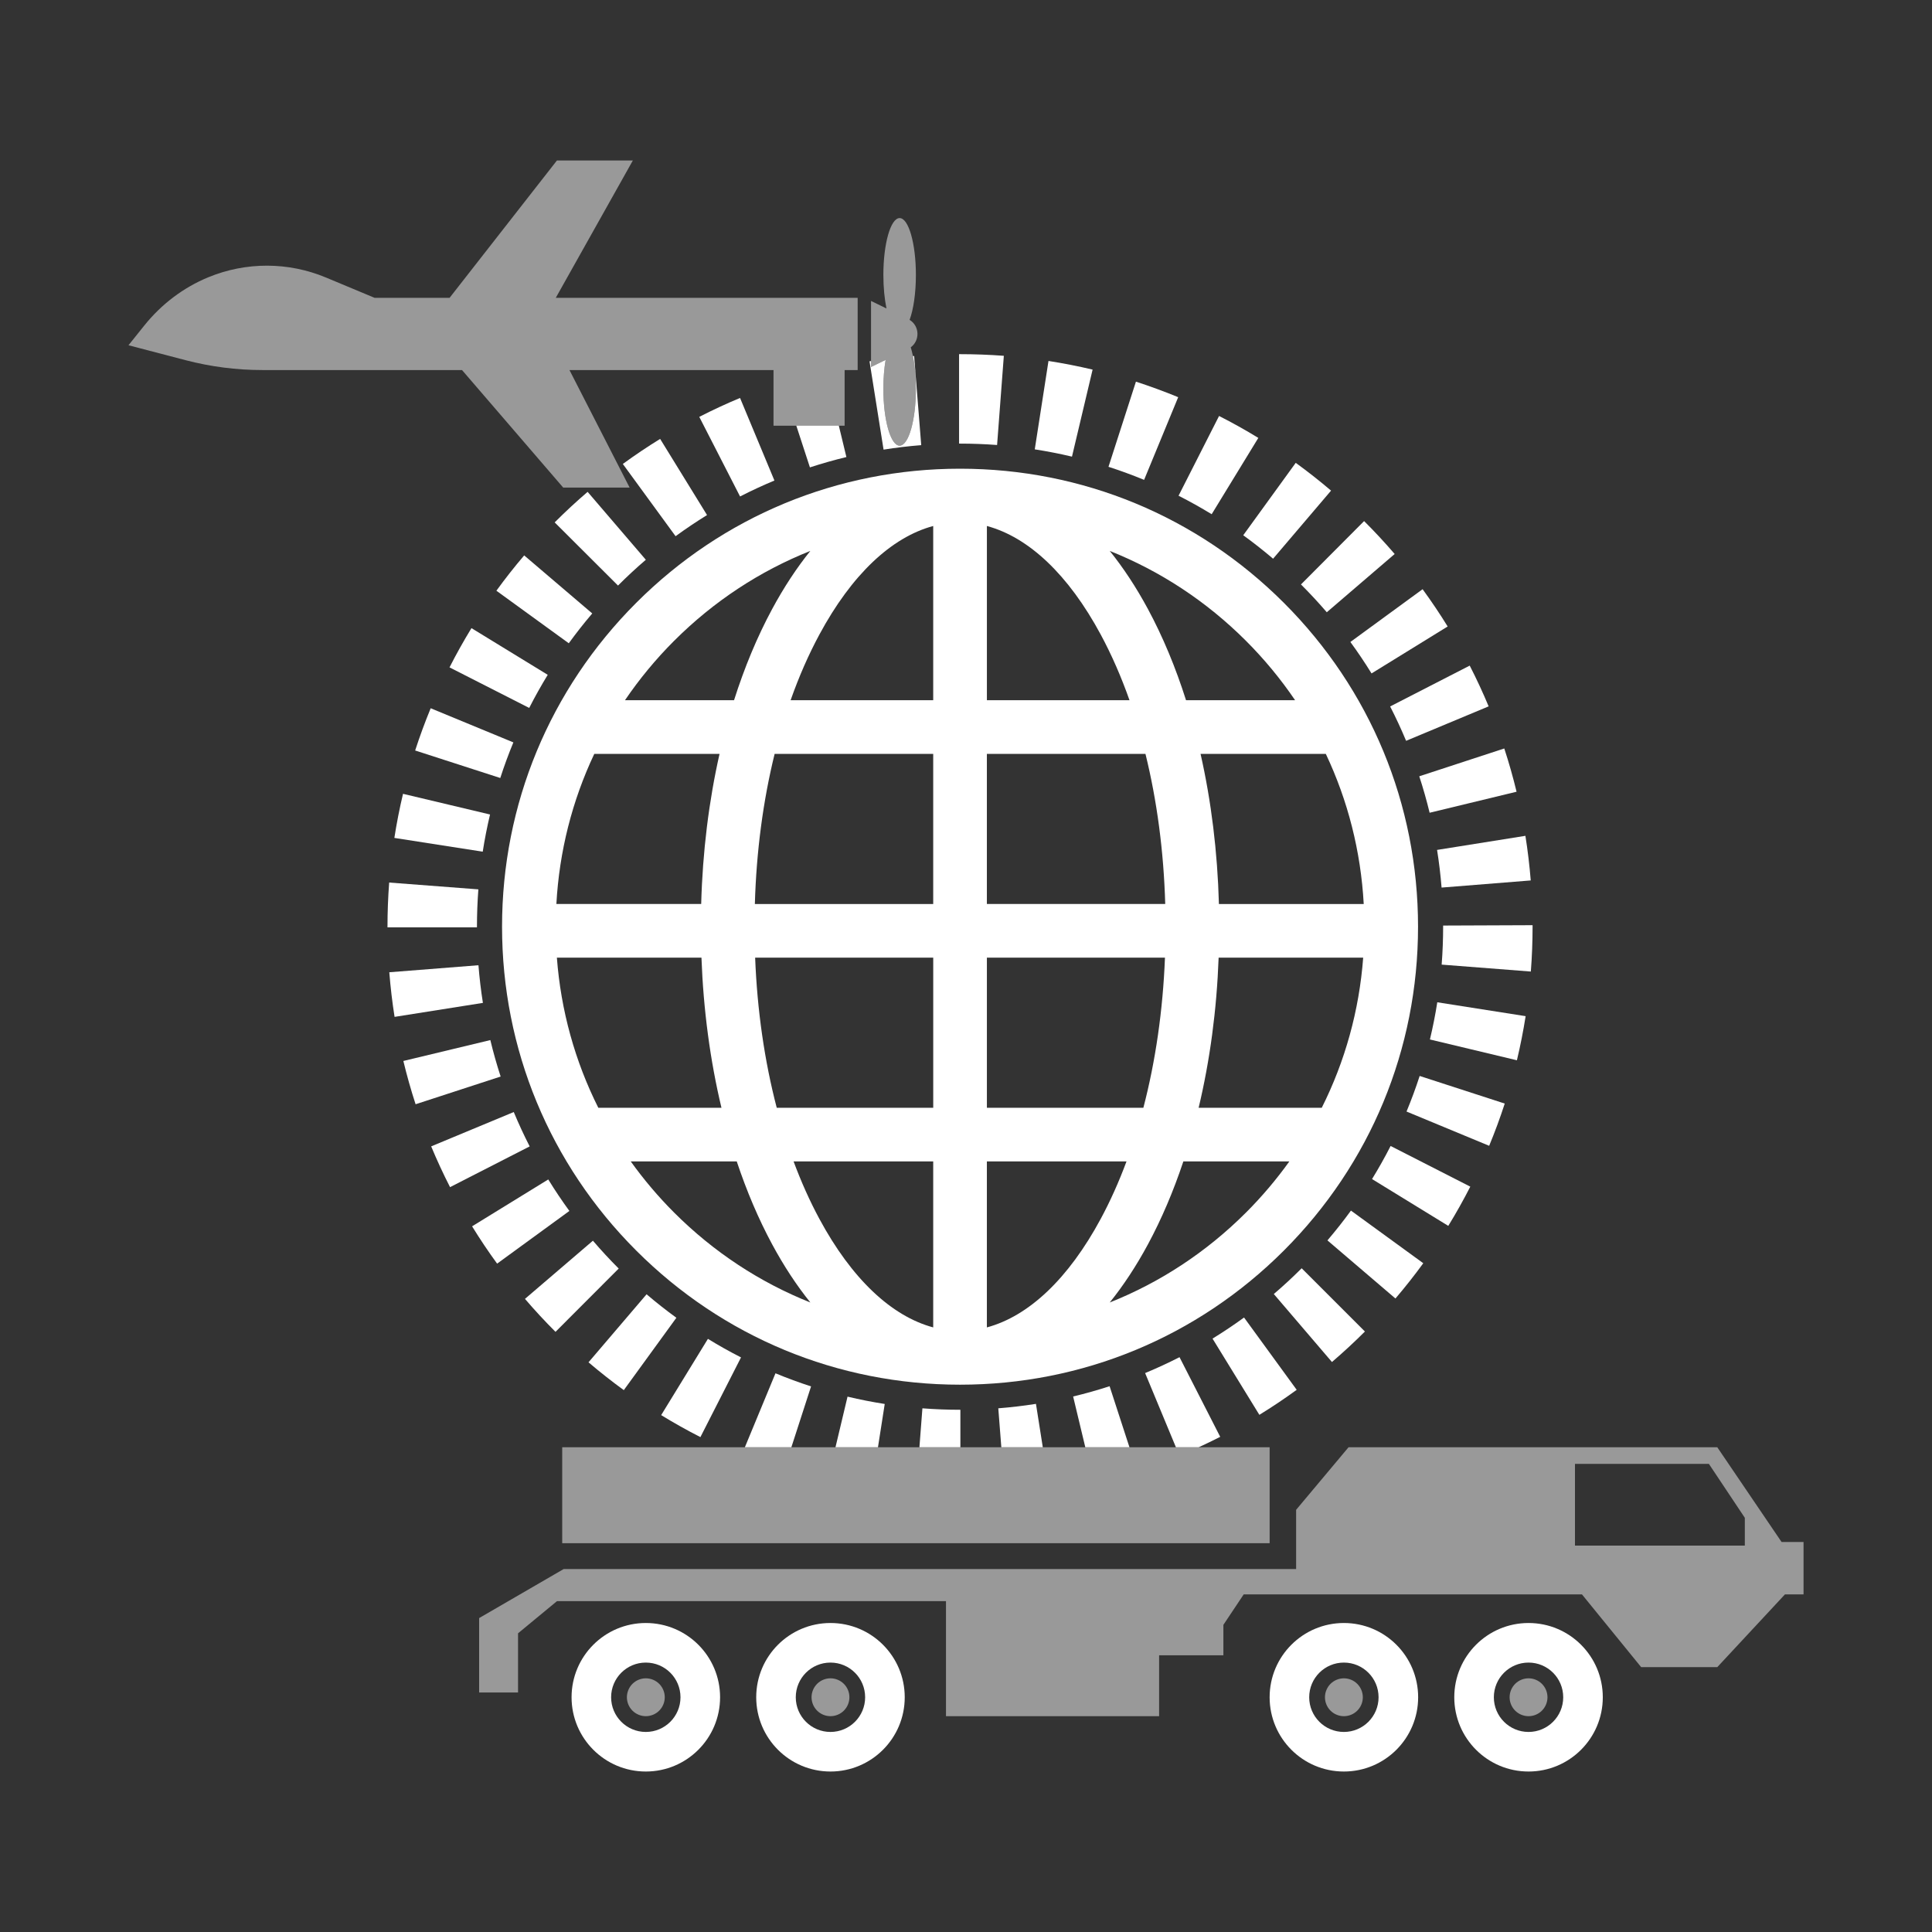 <?xml version="1.0" encoding="UTF-8"?>
<svg id="Layer_1" data-name="Layer 1" xmlns="http://www.w3.org/2000/svg" viewBox="0 0 1080 1080">
  <rect x="0" y="0" width="1080" height="1080" fill="#333333" stroke="none"/>
  <defs>
    <style>
      .cls-1 {
        fill: none;
      }

      .cls-2, .cls-3, .cls-4 {
        fill: #fff;
      }

      .cls-2, .cls-5, .cls-4 {
        opacity: .5;
      }

      .cls-4 {
        isolation: isolate;
      }
    </style>
  </defs>
  <rect class="cls-2" x="314.27" y="809.02" width="395.45" height="53.64" transform="translate(1024 1671.68) rotate(-180)"/>
  <g>
    <path class="cls-3" d="M812.95,948.78c0,22.93,18.58,41.51,41.51,41.51,22.93,0,41.51-18.58,41.51-41.51,0-22.93-18.58-41.51-41.51-41.51s-41.51,18.58-41.51,41.51ZM835.07,948.78c0-10.71,8.68-19.39,19.39-19.39s19.39,8.68,19.39,19.39c0,10.71-8.68,19.39-19.39,19.39s-19.39-8.68-19.39-19.39Z"/>
    <circle class="cls-4" cx="854.46" cy="948.78" r="10.58" transform="translate(-349.08 1375.11) rotate(-67.5)"/>
  </g>
  <g>
    <path class="cls-3" d="M709.73,948.78c0,22.93,18.58,41.51,41.51,41.51,22.93,0,41.51-18.58,41.51-41.51s-18.58-41.51-41.51-41.51-41.51,18.58-41.51,41.51ZM731.85,948.78c0-10.71,8.68-19.39,19.39-19.39s19.39,8.68,19.39,19.39c0,10.71-8.68,19.39-19.39,19.39s-19.39-8.68-19.39-19.39Z"/>
    <circle class="cls-4" cx="751.24" cy="948.78" r="10.58" transform="translate(-412.8 1279.75) rotate(-67.5)"/>
  </g>
  <g>
    <path class="cls-3" d="M422.73,948.78c0,22.93,18.58,41.51,41.51,41.51s41.51-18.58,41.51-41.51c0-22.93-18.58-41.51-41.51-41.51-22.93,0-41.51,18.58-41.51,41.51ZM444.84,948.78c0-10.71,8.68-19.39,19.39-19.39,10.71,0,19.39,8.68,19.39,19.39,0,10.71-8.68,19.39-19.39,19.39-10.71,0-19.39-8.68-19.39-19.39Z"/>
    <circle class="cls-4" cx="464.24" cy="948.78" r="10.58" transform="translate(-589.97 1014.59) rotate(-67.5)"/>
  </g>
  <g>
    <path class="cls-3" d="M319.51,948.78c0,22.93,18.58,41.51,41.51,41.51,22.93,0,41.51-18.58,41.51-41.51,0-22.93-18.58-41.51-41.51-41.51s-41.51,18.58-41.51,41.51ZM341.62,948.78c0-10.71,8.68-19.39,19.39-19.39,10.71,0,19.39,8.68,19.39,19.39,0,10.71-8.68,19.39-19.39,19.39-10.71,0-19.39-8.68-19.39-19.39Z"/>
    <circle class="cls-4" cx="361.02" cy="948.78" r="10.58" transform="translate(-653.69 919.23) rotate(-67.5)"/>
  </g>
  <g class="cls-5">
    <path class="cls-3" d="M267.84,904.51v41.6s21.75,0,21.75,0v-33.09s21.75-17.96,21.75-17.96h217.47v64.3s119.14,0,119.14,0v-34.04h35.93s0-17.02,0-17.02l11.35-17.02h189.1s33.09,40.66,33.09,40.66h42.55s37.82-40.66,37.82-40.66h10.4s0-29.31,0-29.31h-12.29s-35.93-52.95-35.93-52.95h-206.12s-29.31,34.98-29.31,34.98v33.09h-409.41s-47.28,27.42-47.28,27.42ZM880.42,818.33h74.87s20.08,30.13,20.08,30.13v15.53h-94.95v-45.66Z"/>
  </g>
  <g>
    <path class="cls-1" d="M431.63,340.49c6.57-12.19,13.73-23.05,21.37-32.53-28.18,11.22-54.05,28.16-76.14,50.25-10.3,10.3-19.47,21.43-27.48,33.22h60.97c5.82-18.34,12.94-35.45,21.29-50.94Z"/>
    <path class="cls-1" d="M615.31,354.72c-17.99-33.39-40.17-54.38-63.64-60.69v97.4h79.72c-4.62-13.1-9.99-25.4-16.09-36.71Z"/>
    <path class="cls-1" d="M392.12,535.34h-80.81c2.22,29.53,10.12,57.93,23.16,83.91h68.84c-6.31-26.36-10.11-54.67-11.18-83.91Z"/>
    <path class="cls-1" d="M681.39,505.34h80.95c-1.62-29.44-8.85-57.83-21.19-83.91h-70.02c5.98,26.44,9.48,54.74,10.26,83.91Z"/>
    <path class="cls-1" d="M452.99,728.1c-7.64-9.48-14.8-20.34-21.37-32.53-7.64-14.18-14.25-29.73-19.78-46.32h-59.25c7.22,10.08,15.31,19.65,24.26,28.6,22.09,22.09,47.96,39.03,76.14,50.25Z"/>
    <path class="cls-1" d="M670.05,619.25h68.84c13.04-25.99,20.93-54.38,23.16-83.91h-80.81c-1.08,29.24-4.88,57.55-11.18,83.91Z"/>
    <path class="cls-1" d="M521.67,391.43v-97.4c-23.46,6.31-45.64,27.29-63.64,60.69-6.09,11.3-11.46,23.61-16.09,36.71h79.72Z"/>
    <path class="cls-1" d="M421.98,505.34h99.7v-83.91h-88.65c-6.44,26.11-10.21,54.47-11.05,83.91Z"/>
    <path class="cls-1" d="M458.04,681.34c17.99,33.39,40.17,54.38,63.64,60.69v-92.77h-78.05c4.23,11.38,9.04,22.12,14.41,32.09Z"/>
    <path class="cls-1" d="M434.2,619.25h87.47v-83.91h-99.55c1.16,29.53,5.28,57.9,12.07,83.91Z"/>
    <path class="cls-1" d="M402.23,421.43h-70.02c-12.35,26.09-19.57,54.47-21.19,83.91h80.95c.79-29.17,4.28-57.47,10.26-83.91Z"/>
    <path class="cls-1" d="M651.22,535.34h-99.55v83.91h87.47c6.8-26.02,10.92-54.38,12.07-83.91Z"/>
    <path class="cls-1" d="M663.01,391.43h60.97c-8.01-11.79-17.18-22.92-27.48-33.22-22.09-22.09-47.96-39.03-76.14-50.25,7.64,9.48,14.8,20.34,21.37,32.53,8.35,15.49,15.46,32.61,21.28,50.94Z"/>
    <path class="cls-1" d="M641.72,695.57c-6.57,12.19-13.73,23.05-21.37,32.53,28.18-11.22,54.05-28.16,76.14-50.25,8.94-8.94,17.03-18.51,24.25-28.6h-59.25c-5.53,16.59-12.14,32.14-19.78,46.32Z"/>
    <path class="cls-1" d="M640.32,421.43h-88.65v83.91h99.7c-.84-29.44-4.62-57.8-11.05-83.91Z"/>
    <path class="cls-1" d="M615.31,681.34c5.37-9.96,10.18-20.71,14.41-32.09h-78.05v92.77c23.46-6.31,45.64-27.29,63.64-60.69Z"/>
    <path class="cls-3" d="M658.61,222.03c-7.72-3.19-15.67-6.1-23.62-8.67l-15.34,47.59c6.7,2.16,13.4,4.62,19.91,7.3l19.06-46.22Z"/>
    <path class="cls-3" d="M493.92,251.34c6.94-1.1,14.03-1.95,21.05-2.5l-3.96-49.84c-.22.02-.45.04-.67.06,1.04,5.17,1.65,11.46,1.65,18.26,0,17.57-4.07,31.8-9.09,31.8s-9.09-14.24-9.09-31.8c0-5.89.46-11.41,1.26-16.14l-8.16,3.97v-3.31c-.28.04-.56.08-.84.12l7.85,49.38Z"/>
    <path class="cls-2" d="M509.12,194.14c5.2-3.8,4.99-11.88-.64-15.33,2.14-5.82,3.51-14.9,3.51-25.1,0-17.56-4.07-31.8-9.09-31.8s-9.09,14.24-9.09,31.8c0,7,.65,13.47,1.74,18.73l-8.64-4.21v36.92l8.16-3.97c-.8,4.73-1.26,10.25-1.26,16.14,0,17.57,4.07,31.8,9.09,31.8s9.09-14.24,9.09-31.8c0-6.8-.61-13.09-1.65-18.26-.36-1.78-.77-3.43-1.22-4.91Z"/>
    <path class="cls-3" d="M711.66,312.33l32.41-38.07c-6.36-5.41-13-10.64-19.75-15.53l-29.34,40.48c5.7,4.13,11.31,8.54,16.68,13.11Z"/>
    <path class="cls-3" d="M557.38,248.76l3.77-49.86c-8.09-.61-16.33-.92-24.48-.92h-.54v50h.54c6.9,0,13.87.26,20.71.78Z"/>
    <path class="cls-3" d="M610.77,206.61c-8.11-1.92-16.41-3.55-24.66-4.83l-7.67,49.41c6.96,1.08,13.95,2.45,20.8,4.07l11.53-48.65Z"/>
    <path class="cls-3" d="M703.41,244.79c-7.12-4.36-14.51-8.48-21.95-12.26l-22.64,44.58c6.27,3.19,12.5,6.67,18.51,10.34l26.08-42.66Z"/>
    <path class="cls-3" d="M741.69,342.25l37.94-32.56c-5.43-6.33-11.18-12.52-17.09-18.4l-35.29,35.42c4.99,4.97,9.84,10.2,14.43,15.54Z"/>
    <path class="cls-3" d="M805.85,496.16l49.84-3.99c-.67-8.33-1.67-16.72-2.98-24.94l-49.38,7.88c1.11,6.93,1.95,14.01,2.52,21.05Z"/>
    <path class="cls-3" d="M786.02,414.12l46.14-19.26c-3.21-7.69-6.77-15.36-10.58-22.78l-44.48,22.83c3.21,6.26,6.21,12.72,8.92,19.21Z"/>
    <path class="cls-3" d="M799.17,454.33l48.6-11.75c-1.96-8.11-4.27-16.25-6.87-24.18l-47.52,15.55c2.19,6.68,4.13,13.54,5.79,20.38Z"/>
    <path class="cls-3" d="M452.76,261.27c6.68-2.18,13.54-4.13,20.38-5.78l-4.23-17.54h-23.77l7.61,23.31Z"/>
    <path class="cls-2" d="M310.68,166.49l43.08-76.77h-42.44l-60,76.77h-41.92l-27.18-11.35c-21.02-8.78-44.66-8.84-65.72-.17-13.93,5.73-26.28,15.05-35.91,27.09l-8.76,10.94,31.89,8.34c14.01,3.66,28.44,5.52,42.92,5.52h111.63l56.56,65.7h37.13l-33.63-65.7h114.07v31.11h39.75v-31.11h7.29v-40.36h-168.75Z"/>
    <path class="cls-3" d="M766.69,376.46l42.56-26.25c-4.37-7.09-9.09-14.1-14.01-20.84l-40.37,29.5c4.16,5.69,8.14,11.61,11.83,17.59Z"/>
    <path class="cls-3" d="M361.44,723.51l-32.46,38.03c6.35,5.42,12.99,10.65,19.73,15.55l29.39-40.45c-5.69-4.14-11.3-8.56-16.66-13.13Z"/>
    <path class="cls-3" d="M599.89,780.65l6.8,28.37h24.68l-11.1-34.12c-6.69,2.18-13.55,4.11-20.39,5.75Z"/>
    <path class="cls-3" d="M640.13,767.56l17.21,41.45h12.76c4.05-1.86,8.06-3.8,12.01-5.81l-22.75-44.53c-6.27,3.2-12.73,6.19-19.22,8.88Z"/>
    <path class="cls-3" d="M558.05,787.25l1.7,21.77h23.18l-3.82-24.25c-6.94,1.09-14.02,1.93-21.06,2.48Z"/>
    <path class="cls-3" d="M369.6,791.06c7.12,4.37,14.5,8.5,21.93,12.29l22.7-44.55c-6.27-3.19-12.49-6.68-18.5-10.37l-26.13,42.62Z"/>
    <path class="cls-3" d="M432.91,268.62l-19.22-46.16c-7.69,3.2-15.36,6.76-22.79,10.57l22.8,44.5c6.26-3.21,12.73-6.21,19.21-8.91Z"/>
    <path class="cls-3" d="M515.63,787.27l-1.67,21.74h22.9v-20.94h-.18c-7.01,0-14.09-.27-21.04-.81Z"/>
    <path class="cls-3" d="M467.04,809.02h23.75l3.78-24.19c-6.95-1.09-13.94-2.46-20.79-4.1l-6.74,28.29Z"/>
    <path class="cls-3" d="M677.82,748.3l26.17,42.6c7.1-4.36,14.12-9.06,20.87-13.98l-29.43-40.42c-5.7,4.15-11.62,8.11-17.61,11.79Z"/>
    <path class="cls-3" d="M786.26,621.36l46.19,19.15c3.2-7.72,6.13-15.66,8.71-23.61l-47.56-15.43c-2.17,6.69-4.64,13.39-7.34,19.89Z"/>
    <path class="cls-3" d="M799.33,581.07l48.63,11.63c1.94-8.11,3.58-16.4,4.88-24.66l-49.39-7.76c-1.09,6.96-2.48,13.95-4.11,20.78Z"/>
    <path class="cls-3" d="M806.72,517.4v.62c0,7.07-.28,14.2-.82,21.21l49.85,3.87c.64-8.29.97-16.72.97-25.08v-.83l-50,.2Z"/>
    <path class="cls-3" d="M766.99,659.11l42.61,26.16c4.37-7.12,8.51-14.5,12.3-21.93l-44.54-22.73c-3.2,6.27-6.69,12.49-10.38,18.49Z"/>
    <path class="cls-3" d="M712.07,723.37l32.5,38c6.34-5.42,12.54-11.16,18.43-17.05l-35.36-35.35c-4.98,4.98-10.22,9.83-15.57,14.4Z"/>
    <path class="cls-3" d="M742.05,693.39l38.01,32.48c5.42-6.34,10.66-12.98,15.56-19.72l-40.43-29.42c-4.14,5.69-8.57,11.3-13.15,16.66Z"/>
    <path class="cls-3" d="M416.39,809.02h25.99l11.01-34.01c-6.7-2.17-13.39-4.63-19.89-7.33l-17.11,41.34Z"/>
    <path class="cls-3" d="M251.27,373.06l44.56,22.68c3.19-6.27,6.67-12.5,10.36-18.51l-42.64-26.1c-4.36,7.13-8.49,14.51-12.27,21.94Z"/>
    <path class="cls-3" d="M286.97,415l-46.21-19.08c-3.19,7.73-6.11,15.67-8.68,23.61l47.58,15.38c2.16-6.7,4.62-13.39,7.32-19.91Z"/>
    <path class="cls-3" d="M277.49,330.22l40.46,29.37c4.14-5.7,8.55-11.31,13.12-16.67l-38.05-32.44c-5.41,6.35-10.64,12.99-15.54,19.74Z"/>
    <path class="cls-3" d="M348.17,259.36l29.48,40.38c5.69-4.15,11.61-8.13,17.59-11.82l-26.22-42.57c-7.09,4.37-14.11,9.08-20.85,14Z"/>
    <path class="cls-3" d="M220.45,468.4l49.4,7.7c1.08-6.96,2.46-13.95,4.08-20.79l-48.64-11.56c-1.93,8.12-3.56,16.41-4.84,24.66Z"/>
    <path class="cls-3" d="M361.02,312.91l-32.54-37.96c-6.33,5.43-12.53,11.17-18.41,17.07l35.4,35.31c4.97-4.99,10.21-9.84,15.56-14.42Z"/>
    <path class="cls-3" d="M267.47,539.57l-49.85,3.93c.66,8.33,1.65,16.72,2.95,24.94l49.38-7.82c-1.1-6.94-1.94-14.03-2.49-21.05Z"/>
    <path class="cls-3" d="M274.1,581.41l-48.62,11.68c1.95,8.11,4.25,16.25,6.84,24.19l47.54-15.49c-2.18-6.69-4.12-13.55-5.76-20.38Z"/>
    <path class="cls-3" d="M287.2,621.63l-46.17,19.2c3.2,7.7,6.75,15.37,10.55,22.79l44.51-22.77c-3.2-6.26-6.2-12.73-8.9-19.22Z"/>
    <path class="cls-3" d="M266.62,518.03c0-6.96.27-13.98.79-20.87l-49.86-3.81c-.62,8.16-.94,16.46-.94,24.68v.36h50v-.36Z"/>
    <path class="cls-3" d="M306.48,659.32l-42.58,26.2c4.37,7.1,9.07,14.12,13.99,20.86l40.4-29.45c-4.15-5.69-8.12-11.61-11.81-17.61Z"/>
    <path class="cls-3" d="M331.44,693.56l-37.98,32.52c5.42,6.33,11.16,12.53,17.07,18.43l35.33-35.38c-4.99-4.98-9.83-10.21-14.41-15.56Z"/>
    <path class="cls-3" d="M536.67,774.05c68.39,0,132.68-26.63,181.03-74.99s74.99-112.65,74.99-181.03-26.63-132.68-74.99-181.03c-48.36-48.36-112.65-74.99-181.03-74.99s-132.68,26.63-181.03,74.99-74.99,112.65-74.99,181.03,26.63,132.68,74.99,181.03c48.36,48.36,112.65,74.99,181.03,74.99ZM696.49,677.85c-22.09,22.09-47.96,39.03-76.14,50.25,7.64-9.48,14.8-20.34,21.37-32.53,7.64-14.18,14.25-29.73,19.78-46.32h59.25c-7.22,10.08-15.31,19.65-24.25,28.6ZM738.88,619.25h-68.84c6.31-26.36,10.11-54.67,11.18-83.91h80.81c-2.22,29.53-10.12,57.93-23.16,83.91ZM762.33,505.34h-80.95c-.79-29.17-4.28-57.47-10.26-83.91h70.02c12.35,26.09,19.57,54.47,21.19,83.91ZM696.49,358.21c10.3,10.3,19.47,21.43,27.48,33.22h-60.97c-5.82-18.34-12.94-35.45-21.28-50.94-6.57-12.19-13.73-23.05-21.37-32.53,28.18,11.22,54.05,28.16,76.14,50.25ZM551.67,294.03c23.46,6.31,45.64,27.29,63.64,60.69,6.09,11.3,11.46,23.61,16.09,36.71h-79.72v-97.4ZM551.67,421.43h88.65c6.44,26.11,10.21,54.47,11.05,83.91h-99.7v-83.91ZM551.67,535.34h99.55c-1.16,29.53-5.28,57.9-12.07,83.91h-87.47v-83.91ZM551.67,649.25h78.05c-4.23,11.38-9.04,22.12-14.41,32.09-17.99,33.39-40.17,54.38-63.64,60.69v-92.77ZM521.67,742.03c-23.46-6.31-45.64-27.29-63.64-60.69-5.37-9.96-10.18-20.71-14.41-32.09h78.05v92.77ZM521.67,619.25h-87.47c-6.8-26.02-10.92-54.38-12.07-83.91h99.55v83.91ZM521.67,505.34h-99.7c.84-29.44,4.62-57.8,11.05-83.91h88.65v83.91ZM521.67,294.03v97.4h-79.72c4.62-13.1,9.99-25.4,16.09-36.71,17.99-33.39,40.17-54.38,63.64-60.69ZM376.85,358.21c22.09-22.09,47.96-39.03,76.14-50.25-7.64,9.48-14.8,20.34-21.37,32.53-8.35,15.49-15.46,32.61-21.29,50.94h-60.97c8.01-11.79,17.18-22.92,27.48-33.22ZM332.21,421.43h70.02c-5.98,26.44-9.48,54.74-10.26,83.91h-80.95c1.62-29.44,8.85-57.83,21.19-83.91ZM311.31,535.34h80.81c1.08,29.24,4.88,57.55,11.18,83.91h-68.84c-13.04-25.99-20.93-54.38-23.16-83.91ZM411.85,649.25c5.53,16.59,12.14,32.14,19.78,46.32,6.57,12.19,13.73,23.05,21.37,32.53-28.18-11.22-54.05-28.16-76.14-50.25-8.94-8.94-17.03-18.51-24.26-28.6h59.25Z"/>
  </g>
</svg>